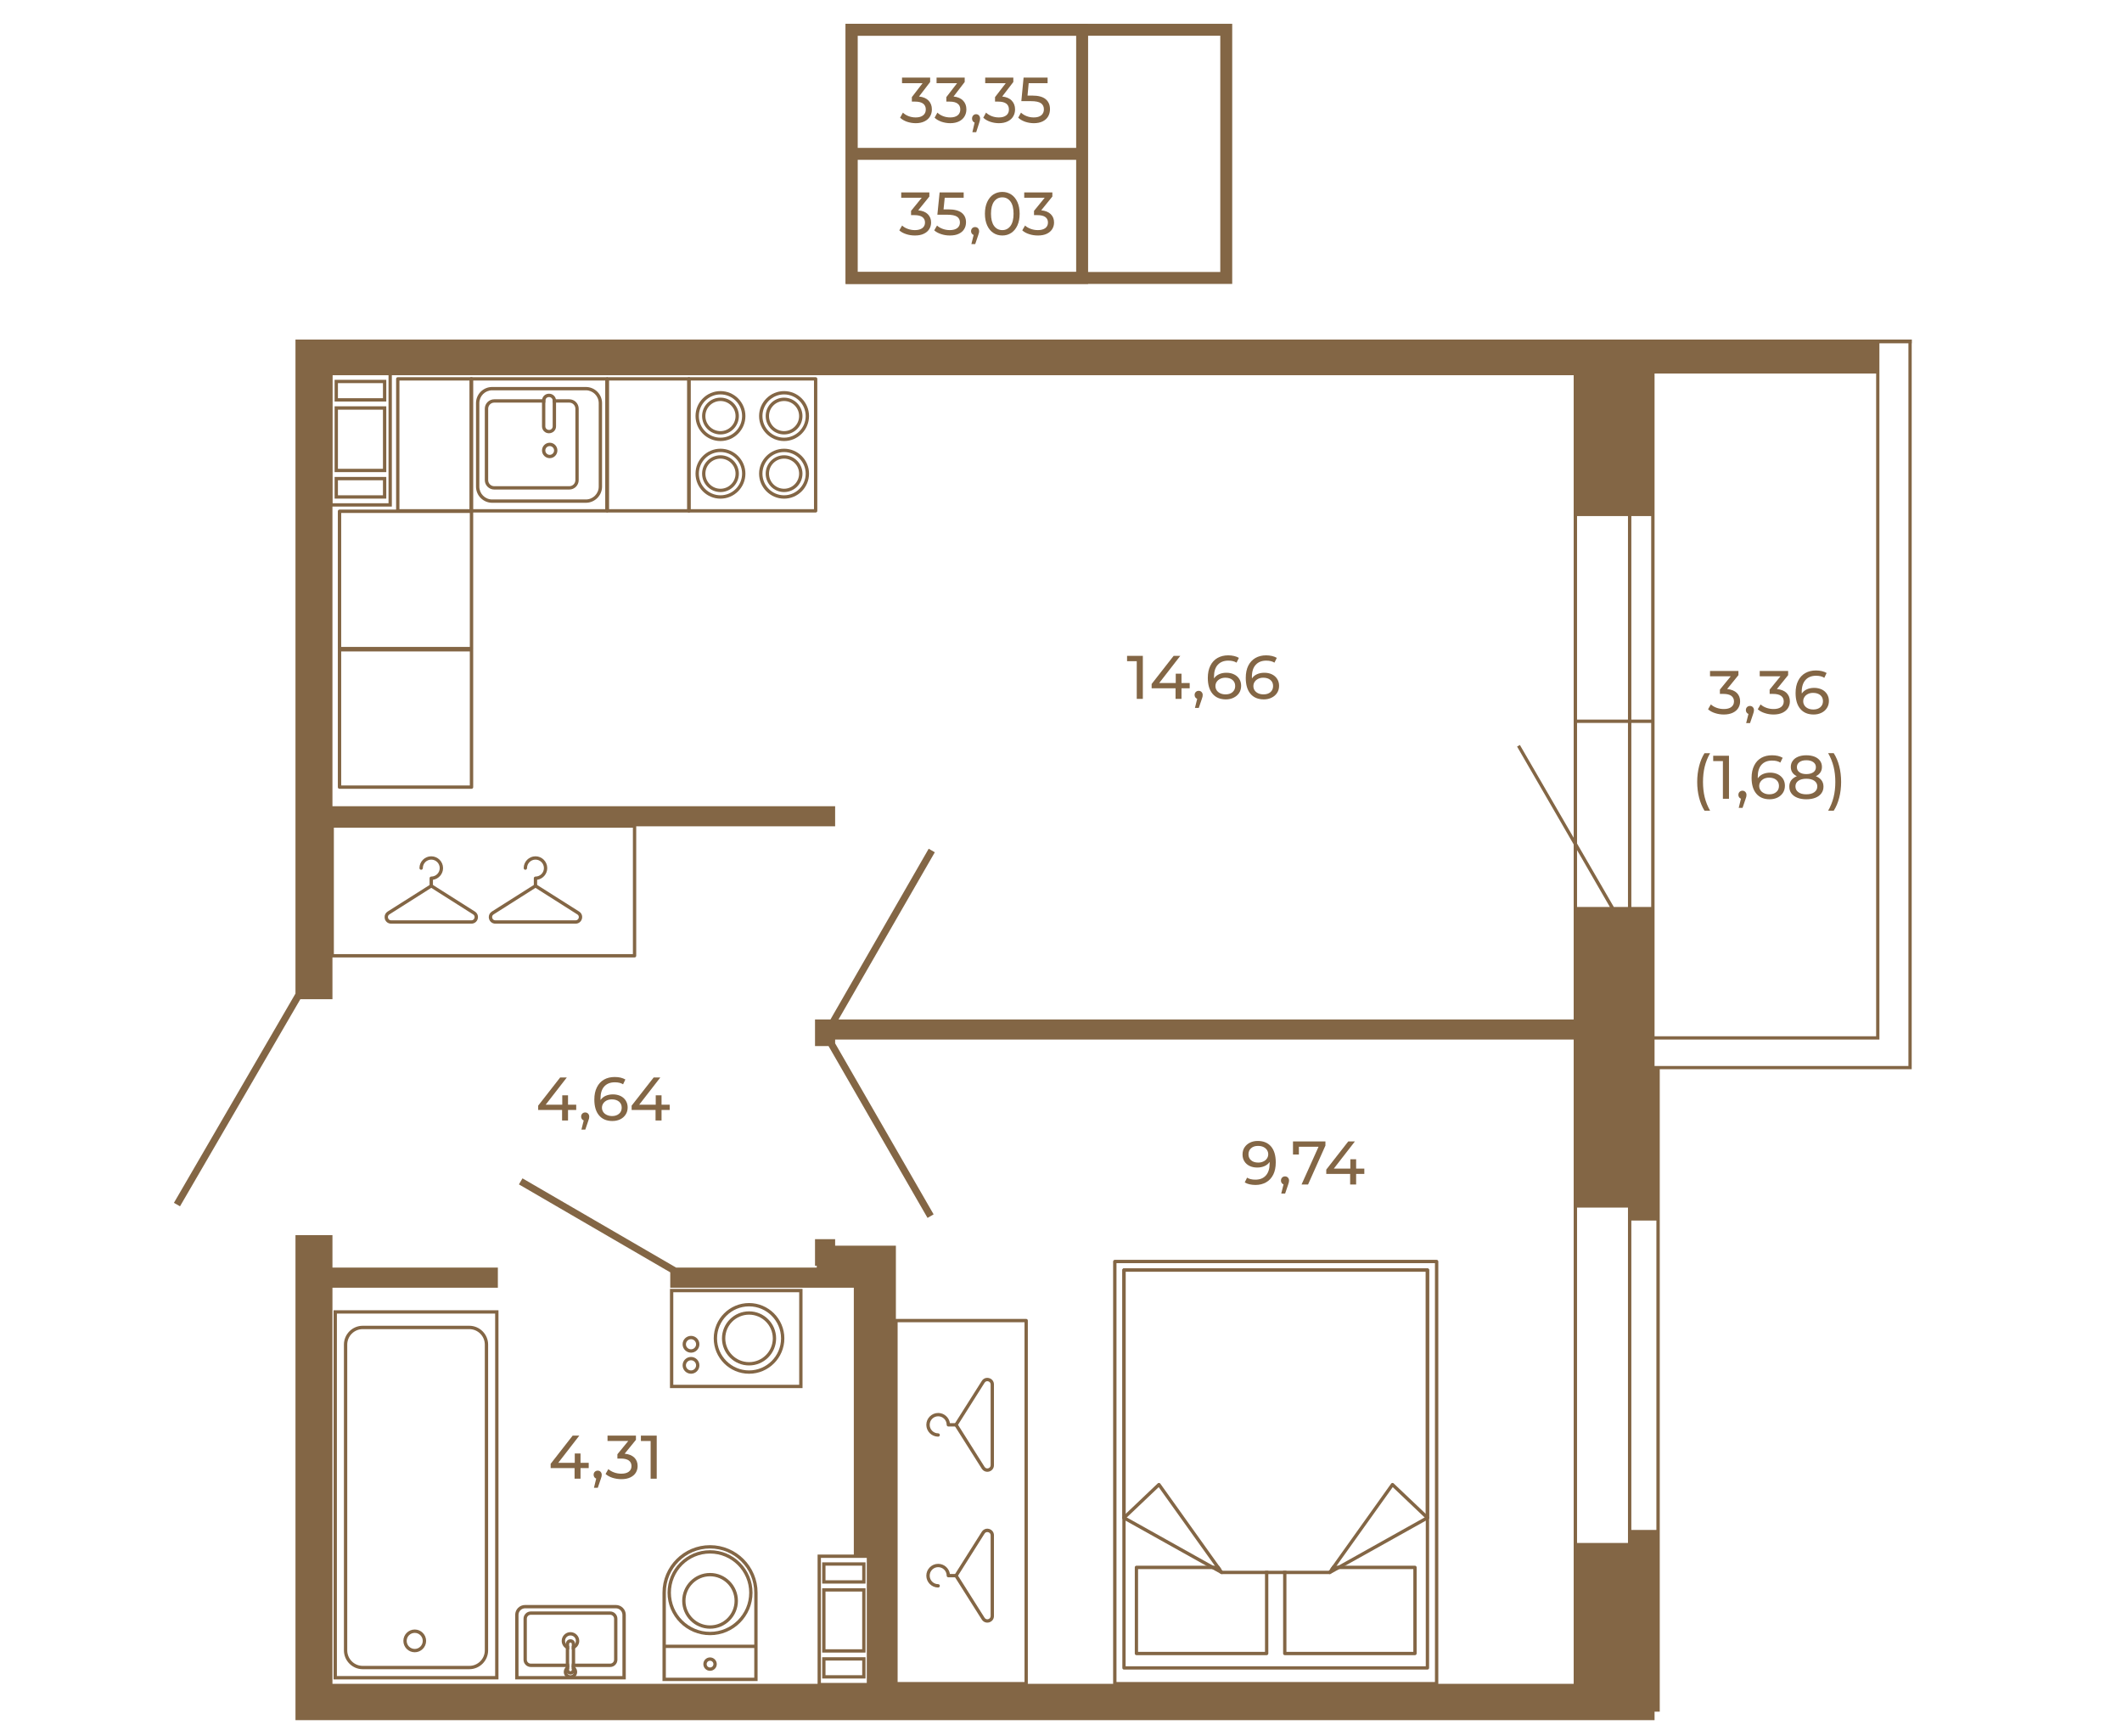 <?xml version="1.0" encoding="UTF-8"?>
<!DOCTYPE svg PUBLIC "-//W3C//DTD SVG 1.1//EN" "http://www.w3.org/Graphics/SVG/1.1/DTD/svg11.dtd">
<!-- Creator: CorelDRAW 2020 (64-Bit) -->
<svg xmlns="http://www.w3.org/2000/svg" xml:space="preserve" width="670px" height="548px" version="1.1" style="shape-rendering:geometricPrecision; text-rendering:geometricPrecision; image-rendering:optimizeQuality; fill-rule:evenodd; clip-rule:evenodd"
viewBox="0 0 453.37 370.48"
 xmlns:xlink="http://www.w3.org/1999/xlink"
 xmlns:xodm="http://www.corel.com/coreldraw/odm/2003">
 <defs>
  <style type="text/css">
   <![CDATA[
    .str0 {stroke:#836645;stroke-width:2.55;stroke-miterlimit:10}
    .fil0 {fill:none}
    .fil1 {fill:none;fill-rule:nonzero}
    .fil2 {fill:#836645;fill-rule:nonzero}
   ]]>
  </style>
 </defs>
 <g id="Слой_x0020_1">
  <rect class="fil0" width="453.37" height="370.48"/>
  <polygon class="fil1 str0" points="181.94,59.21 261.99,59.21 261.99,6.19 181.94,6.19 "/>
  <polygon class="fil1 str0" points="181.94,59.21 231.2,59.21 231.2,6.19 181.94,6.19 "/>
  <line class="fil1 str0" x1="231.2" y1="32.7" x2="181.91" y2= "32.7" />
  <path class="fil2" d="M196.18 44.76c0.9,0.09 1.58,0.36 2.05,0.83 0.46,0.46 0.7,1.05 0.7,1.77 0,0.52 -0.13,0.99 -0.39,1.41 -0.26,0.42 -0.65,0.76 -1.17,1 -0.51,0.25 -1.14,0.37 -1.89,0.37 -0.65,0 -1.27,-0.09 -1.87,-0.29 -0.6,-0.19 -1.09,-0.46 -1.47,-0.81l0.6 -1.03c0.31,0.3 0.71,0.53 1.19,0.71 0.49,0.18 1,0.27 1.55,0.27 0.68,0 1.2,-0.15 1.58,-0.43 0.38,-0.29 0.57,-0.68 0.57,-1.19 0,-0.5 -0.19,-0.89 -0.56,-1.17 -0.38,-0.27 -0.94,-0.41 -1.69,-0.41l-0.73 0 0 -0.91 2.29 -2.81 -4.39 0 0 -1.13 6.01 0 0 0.88 -2.38 2.94z"/>
  <path id="1" class="fil2" d="M202.61 44.56c1.3,0 2.26,0.25 2.87,0.74 0.61,0.49 0.91,1.16 0.91,2.01 0,0.54 -0.12,1.02 -0.38,1.45 -0.26,0.43 -0.64,0.77 -1.16,1.01 -0.51,0.25 -1.15,0.37 -1.9,0.37 -0.64,0 -1.26,-0.09 -1.86,-0.29 -0.6,-0.19 -1.1,-0.46 -1.49,-0.81l0.6 -1.03c0.31,0.3 0.71,0.53 1.2,0.71 0.48,0.18 1,0.27 1.53,0.27 0.69,0 1.22,-0.15 1.6,-0.44 0.37,-0.29 0.56,-0.69 0.56,-1.19 0,-0.55 -0.21,-0.96 -0.62,-1.24 -0.42,-0.28 -1.13,-0.42 -2.13,-0.42l-2.07 0 0.48 -4.76 5.14 0 0 1.13 -4.05 0 -0.25 2.49 1.02 0z"/>
  <path id="2" class="fil2" d="M214.15 50.14c-0.72,0 -1.36,-0.18 -1.92,-0.55 -0.56,-0.37 -1,-0.9 -1.32,-1.6 -0.32,-0.71 -0.48,-1.54 -0.48,-2.5 0,-0.96 0.16,-1.8 0.48,-2.5 0.32,-0.7 0.76,-1.24 1.32,-1.61 0.56,-0.36 1.2,-0.55 1.92,-0.55 0.71,0 1.34,0.19 1.9,0.55 0.56,0.37 1,0.91 1.32,1.61 0.32,0.7 0.48,1.54 0.48,2.5 0,0.96 -0.16,1.79 -0.48,2.5 -0.32,0.7 -0.76,1.23 -1.32,1.6 -0.56,0.37 -1.19,0.55 -1.9,0.55zm0 -1.15c0.72,0 1.31,-0.3 1.75,-0.9 0.43,-0.6 0.65,-1.47 0.65,-2.6 0,-1.14 -0.22,-2.01 -0.65,-2.6 -0.44,-0.6 -1.03,-0.9 -1.75,-0.9 -0.74,0 -1.33,0.3 -1.77,0.9 -0.43,0.59 -0.65,1.46 -0.65,2.6 0,1.13 0.22,2 0.65,2.6 0.44,0.6 1.03,0.9 1.77,0.9z"/>
  <path id="3" class="fil2" d="M222.46 44.76c0.89,0.09 1.57,0.36 2.04,0.83 0.47,0.46 0.7,1.05 0.7,1.77 0,0.52 -0.13,0.99 -0.39,1.41 -0.26,0.42 -0.65,0.76 -1.16,1 -0.52,0.25 -1.15,0.37 -1.89,0.37 -0.65,0 -1.28,-0.09 -1.88,-0.29 -0.6,-0.19 -1.09,-0.46 -1.47,-0.81l0.6 -1.03c0.31,0.3 0.71,0.53 1.2,0.71 0.48,0.18 1,0.27 1.55,0.27 0.67,0 1.2,-0.15 1.58,-0.43 0.37,-0.29 0.56,-0.68 0.56,-1.19 0,-0.5 -0.18,-0.89 -0.56,-1.17 -0.37,-0.27 -0.93,-0.41 -1.69,-0.41l-0.73 0 0 -0.91 2.29 -2.81 -4.38 0 0 -1.13 6.01 0 0 0.88 -2.38 2.94z"/>
  <path id="4" class="fil2" d="M208.34 48.34c0.25,0 0.45,0.08 0.61,0.25 0.16,0.17 0.24,0.38 0.24,0.63 0,0.13 -0.01,0.26 -0.05,0.38 -0.03,0.12 -0.08,0.31 -0.17,0.56l-0.61 1.81 -0.82 0 0.48 -1.94c-0.17,-0.06 -0.3,-0.17 -0.4,-0.31 -0.1,-0.14 -0.15,-0.31 -0.15,-0.5 0,-0.26 0.09,-0.47 0.25,-0.64 0.17,-0.16 0.37,-0.24 0.62,-0.24z"/>
  <path class="fil2" d="M196.35 20.45c0.9,0.09 1.58,0.39 2.05,0.88 0.46,0.49 0.7,1.11 0.7,1.87 0,0.55 -0.13,1.05 -0.39,1.49 -0.26,0.45 -0.65,0.8 -1.17,1.06 -0.51,0.26 -1.14,0.4 -1.89,0.4 -0.65,0 -1.27,-0.11 -1.87,-0.31 -0.6,-0.21 -1.09,-0.5 -1.47,-0.86l0.6 -1.09c0.31,0.31 0.71,0.56 1.19,0.75 0.49,0.19 1,0.28 1.55,0.28 0.68,0 1.2,-0.15 1.58,-0.45 0.38,-0.3 0.57,-0.72 0.57,-1.25 0,-0.54 -0.19,-0.95 -0.56,-1.24 -0.38,-0.29 -0.94,-0.44 -1.69,-0.44l-0.73 0 0 -0.96 2.29 -2.97 -4.39 0 0 -1.2 6.01 0 0 0.94 -2.38 3.1z"/>
  <path id="1" class="fil2" d="M203.73 20.45c0.89,0.09 1.57,0.39 2.04,0.88 0.47,0.49 0.7,1.11 0.7,1.87 0,0.55 -0.13,1.05 -0.39,1.49 -0.26,0.45 -0.65,0.8 -1.16,1.06 -0.52,0.26 -1.15,0.4 -1.89,0.4 -0.65,0 -1.28,-0.11 -1.88,-0.31 -0.6,-0.21 -1.09,-0.5 -1.47,-0.86l0.6 -1.09c0.31,0.31 0.71,0.56 1.2,0.75 0.48,0.19 1,0.28 1.55,0.28 0.67,0 1.2,-0.15 1.58,-0.45 0.37,-0.3 0.56,-0.72 0.56,-1.25 0,-0.54 -0.18,-0.95 -0.56,-1.24 -0.37,-0.29 -0.93,-0.44 -1.69,-0.44l-0.73 0 0 -0.96 2.29 -2.97 -4.38 0 0 -1.2 6.01 0 0 0.94 -2.38 3.1z"/>
  <path id="2" class="fil2" d="M214.12 20.45c0.89,0.09 1.58,0.39 2.04,0.88 0.47,0.49 0.71,1.11 0.71,1.87 0,0.55 -0.13,1.05 -0.39,1.49 -0.26,0.45 -0.65,0.8 -1.17,1.06 -0.51,0.26 -1.15,0.4 -1.89,0.4 -0.65,0 -1.28,-0.11 -1.87,-0.31 -0.6,-0.21 -1.09,-0.5 -1.47,-0.86l0.59 -1.09c0.32,0.31 0.72,0.56 1.2,0.75 0.49,0.19 1,0.28 1.55,0.28 0.68,0 1.2,-0.15 1.58,-0.45 0.38,-0.3 0.56,-0.72 0.56,-1.25 0,-0.54 -0.18,-0.95 -0.55,-1.24 -0.38,-0.29 -0.94,-0.44 -1.7,-0.44l-0.72 0 0 -0.96 2.29 -2.97 -4.39 0 0 -1.2 6.01 0 0 0.94 -2.38 3.1z"/>
  <path id="3" class="fil2" d="M220.55 20.25c1.3,0 2.25,0.26 2.86,0.77 0.62,0.52 0.92,1.23 0.92,2.13 0,0.57 -0.13,1.08 -0.38,1.53 -0.26,0.45 -0.64,0.81 -1.16,1.07 -0.52,0.26 -1.15,0.4 -1.91,0.4 -0.64,0 -1.26,-0.11 -1.86,-0.31 -0.59,-0.21 -1.09,-0.5 -1.48,-0.86l0.6 -1.09c0.31,0.31 0.71,0.56 1.2,0.75 0.48,0.19 0.99,0.28 1.53,0.28 0.69,0 1.22,-0.15 1.6,-0.46 0.37,-0.31 0.56,-0.73 0.56,-1.26 0,-0.58 -0.21,-1.01 -0.62,-1.31 -0.42,-0.3 -1.13,-0.45 -2.14,-0.45l-2.06 0 0.48 -5.03 5.13 0 0 1.2 -4.04 0 -0.25 2.64 1.02 0z"/>
  <path id="4" class="fil2" d="M208.55 24.23c0.25,0 0.45,0.09 0.61,0.27 0.16,0.18 0.24,0.4 0.24,0.67 0,0.14 -0.02,0.27 -0.05,0.4 -0.03,0.13 -0.08,0.32 -0.17,0.59l-0.61 1.91 -0.82 0 0.48 -2.05c-0.17,-0.06 -0.3,-0.17 -0.4,-0.32 -0.1,-0.15 -0.15,-0.33 -0.15,-0.53 0,-0.28 0.09,-0.5 0.25,-0.68 0.16,-0.17 0.37,-0.26 0.62,-0.26z"/>
  <g id="_2062485739312">
   <g>
    <path class="fil2" d="M407.74 72.37l0.7 0 0 155.88 -53.83 0 0 137.24 -1.11 0 0 1.81 -290.37 0 0 -103.61 7.9 0 0 6.93 35.34 0 0 4.31 -35.34 0 0 84.61 114.82 0 0 -27.26 -3.43 0 0 -57.35 -39.22 0 0 -3.29 -32.33 -18.79 0.76 -1.29 32.82 19.06 30.05 0 0 -0.39 -0.37 0 0 -5.68 4.3 0 0 1.39 12.98 0 0 93.6 144.81 0 0 -137.63 -157.79 0 0 0.81 21.04 36.53 -1.3 0.76 -21.15 -36.71 -2.89 0 0 -5.68 3.33 0 -0.02 -0.02 20.98 -36.46 1.3 0.77 -20.57 35.71 157.07 0 0 -37.4 -12.09 -20.9 0.6 -0.34 11.49 19.82 0 -98.81 -265.19 0 0 92.07 107.4 0 0 4.29 -107.4 0 0 36.94 -6.86 0 -25.71 44.24 -1.3 -0.74 25.97 -44.7 0 -139.72 338.41 0 0 149.54 -48.04 0 0 5.65 54.24 0 0 -155.19zm-53.85 254.3l0 0 0 -66.1 -5.35 0 0 66.1 5.35 0zm-16.95 -68.86l0 0 0 71.64 10.88 0 0 -71.64 -10.88 0zm0 -64.23l0 0 7.01 0 -7.01 -12.14 0 12.14zm0 -39.31l0 0 0 25.76 7.85 13.55 3.03 0 0 -39.31 -10.88 0zm11.6 0l0 0 0 39.31 4.24 0 0 -39.31 -4.24 0zm-11.6 -44.19l0 0 0 43.48 10.88 0 0 -43.48 -10.88 0zm11.6 0l0 0 0 43.48 4.24 0 0 -43.48 -4.24 0zm52.3 111.13l0 0 0 -141.59 -47.34 0 0 141.59 47.34 0z"/>
   </g>
  </g>
  <g id="_2062485742576">
   <g>
    <g>
     <g>
      <g>
       <g>
        <g>
         <path class="fil2" d="M86.18 350.37c0,1.34 1.09,2.43 2.43,2.43 1.34,0 2.43,-1.09 2.43,-2.43 0,-1.34 -1.09,-2.43 -2.43,-2.43 -1.34,0 -2.43,1.09 -2.43,2.43zm4.14 0l0 0c0,0.95 -0.77,1.72 -1.71,1.72 -0.95,0 -1.72,-0.77 -1.72,-1.72 0,-0.94 0.77,-1.71 1.72,-1.71 0.94,0 1.71,0.77 1.71,1.71z"/>
        </g>
       </g>
      </g>
     </g>
    </g>
   </g>
   <g>
    <g>
     <g>
      <g>
       <g>
        <g>
         <path class="fil2" d="M73.48 287.08l0 65.31c0,2.22 1.8,4.03 4.02,4.03l22.76 0c2.22,0 4.03,-1.81 4.03,-4.03l0 -65.31c0,-2.22 -1.81,-4.03 -4.03,-4.03l-22.76 0c-2.22,0 -4.02,1.81 -4.02,4.03zm30.1 65.31l0 0c0,1.83 -1.49,3.32 -3.32,3.32l-22.76 0c-1.82,0 -3.31,-1.49 -3.31,-3.32l0 -65.31c0,-1.83 1.49,-3.31 3.31,-3.31l22.76 0c1.83,0 3.32,1.48 3.32,3.31l0 65.31z"/>
        </g>
       </g>
      </g>
     </g>
    </g>
   </g>
   <g>
    <g>
     <g>
      <g>
       <g>
        <g>
         <path class="fil2" d="M71.27 279.74l0 78.86 35.23 0 0 -78.86 -35.23 0zm0.71 78.14l0 0 0 -77.43 33.81 0 0 77.43 -33.81 0z"/>
        </g>
       </g>
      </g>
     </g>
    </g>
   </g>
  </g>
  <g id="_2062485745024">
   <g>
    <g>
     <g>
      <g>
       <g>
        <g>
         <path class="fil2" d="M141.54 340.07l0 18.88 20.32 0 0 -18.88c0,-5.6 -4.56,-10.15 -10.16,-10.15 -5.6,0 -10.16,4.55 -10.16,10.15zm0.72 18.17l0 0 0 -18.17c0,-5.2 4.23,-9.44 9.44,-9.44 5.21,0 9.45,4.24 9.45,9.44l0 18.17 -18.89 0z"/>
        </g>
       </g>
      </g>
     </g>
    </g>
   </g>
   <g>
    <g>
     <g>
      <g>
       <g>
        <g>
         <path class="fil2" d="M150.27 355.33c0,0.79 0.64,1.43 1.43,1.43 0.79,0 1.44,-0.64 1.44,-1.43 0,-0.79 -0.65,-1.43 -1.44,-1.43 -0.79,0 -1.43,0.64 -1.43,1.43zm2.15 0l0 0c0,0.4 -0.32,0.72 -0.72,0.72 -0.4,0 -0.72,-0.32 -0.72,-0.72 0,-0.4 0.32,-0.72 0.72,-0.72 0.4,0 0.72,0.32 0.72,0.72z"/>
        </g>
       </g>
      </g>
     </g>
    </g>
   </g>
   <g>
    <g>
     <g>
      <g>
       <g>
        <g>
         <polygon class="fil2" points="141.9,351.18 141.9,351.89 161.5,351.89 161.5,351.18 "/>
        </g>
       </g>
      </g>
     </g>
    </g>
   </g>
   <g>
    <g>
     <g>
      <g>
       <g>
        <g>
         <path class="fil2" d="M142.62 340.07c0,5.01 4.08,9.08 9.08,9.08 5.01,0 9.08,-4.07 9.08,-9.08 0,-5 -4.07,-9.07 -9.08,-9.07 -5,0 -9.08,4.07 -9.08,9.07zm17.45 0l0 0c0,4.62 -3.76,8.37 -8.37,8.37 -4.61,0 -8.36,-3.75 -8.36,-8.37 0,-4.61 3.75,-8.36 8.36,-8.36 4.61,0 8.37,3.75 8.37,8.36z"/>
        </g>
       </g>
      </g>
     </g>
    </g>
   </g>
   <g>
    <g>
     <g>
      <g>
       <g>
        <g>
         <path class="fil2" d="M145.75 341.81c0,3.29 2.67,5.96 5.95,5.96 3.28,0 5.96,-2.67 5.96,-5.96 0,-3.28 -2.68,-5.95 -5.96,-5.95 -3.28,0 -5.95,2.67 -5.95,5.95zm11.19 0l0 0c0,2.89 -2.35,5.25 -5.24,5.25 -2.89,0 -5.24,-2.36 -5.24,-5.25 0,-2.88 2.35,-5.24 5.24,-5.24 2.89,0 5.24,2.36 5.24,5.24z"/>
        </g>
       </g>
      </g>
     </g>
    </g>
   </g>
  </g>
  <g id="_2062485705184">
   <g>
    <g>
     <g>
      <g>
       <g>
        <g>
         <path class="fil2" d="M133.7 344.81l0 13.79 -23.63 0 0 -13.79c0,-1.17 0.95,-2.11 2.11,-2.11l19.41 0c1.16,0 2.11,0.94 2.11,2.11zm-21.52 -1.4l0 0c-0.77,0 -1.4,0.63 -1.4,1.4l0 13.07 22.2 0 0 -13.07c0,-0.77 -0.63,-1.4 -1.39,-1.4l-19.41 0z"/>
        </g>
       </g>
      </g>
     </g>
    </g>
   </g>
   <g>
    <g>
     <g>
      <g>
       <g>
        <g>
         <path class="fil2" d="M131.91 345.64l0 8.75c0,0.86 -0.69,1.56 -1.56,1.56l-8.19 0 0 -0.72 8.19 0c0.47,0 0.85,-0.37 0.85,-0.84l0 -8.75c0,-0.47 -0.38,-0.85 -0.85,-0.85l-16.94 0c-0.47,0 -0.85,0.38 -0.85,0.85l0 8.75c0,0.47 0.38,0.84 0.85,0.84l8.19 0 0 0.72 -8.19 0c-0.86,0 -1.56,-0.7 -1.56,-1.56l0 -8.75c0,-0.86 0.7,-1.56 1.56,-1.56l16.94 0c0.87,0 1.56,0.7 1.56,1.56z"/>
        </g>
       </g>
      </g>
     </g>
    </g>
   </g>
   <g>
    <g>
     <g>
      <g>
       <g>
        <g>
         <path class="fil2" d="M123.76 350.37c0,0.67 -0.36,1.25 -0.88,1.59 -0.21,0.13 -0.45,0.23 -0.72,0.26l0 -0.72c0.31,-0.08 0.56,-0.27 0.71,-0.53 0.11,-0.17 0.17,-0.38 0.17,-0.6 0,-0.64 -0.52,-1.16 -1.16,-1.16 -0.64,0 -1.16,0.52 -1.16,1.16 0,0.22 0.06,0.43 0.17,0.6 0.15,0.26 0.4,0.45 0.71,0.53l0 0.72c-0.26,-0.03 -0.51,-0.13 -0.72,-0.26 -0.52,-0.34 -0.87,-0.92 -0.87,-1.59 0,-1.03 0.84,-1.87 1.87,-1.87 1.03,0 1.88,0.84 1.88,1.87z"/>
        </g>
       </g>
      </g>
     </g>
    </g>
   </g>
   <g>
    <g>
     <g>
      <g>
       <g>
        <g>
         <path class="fil2" d="M121.6 356.34c-0.26,0.11 -0.44,0.37 -0.44,0.66 0,0.12 0.03,0.24 0.09,0.33 0.11,0.24 0.35,0.39 0.63,0.39 0.28,0 0.52,-0.15 0.64,-0.39 0.05,-0.09 0.08,-0.21 0.08,-0.33 0,-0.29 -0.17,-0.55 -0.44,-0.66l0 -0.74c0.27,0.04 0.5,0.17 0.69,0.35 0.01,0 0.02,0.02 0.03,0.02 0.26,0.26 0.43,0.63 0.43,1.03 0,0.33 -0.11,0.64 -0.3,0.88 -0.26,0.34 -0.67,0.56 -1.13,0.56 -0.46,0 -0.87,-0.22 -1.13,-0.56 -0.19,-0.24 -0.3,-0.55 -0.3,-0.88 0,-0.4 0.17,-0.77 0.43,-1.03 0.01,0 0.02,-0.02 0.03,-0.02 0.19,-0.18 0.43,-0.31 0.69,-0.35l0 0.74z"/>
        </g>
       </g>
      </g>
     </g>
    </g>
   </g>
   <g>
    <g>
     <g>
      <g>
       <g>
        <g>
         <path class="fil2" d="M122.87 350.97c0.01,0.01 0.01,0.03 0.01,0.04l0 5.56c0,0.31 -0.14,0.59 -0.36,0.76 -0.17,0.15 -0.4,0.24 -0.64,0.24 -0.24,0 -0.46,-0.09 -0.63,-0.24 -0.23,-0.17 -0.37,-0.45 -0.37,-0.76l0 -5.56c0,-0.01 0,-0.03 0.01,-0.04 0.02,-0.53 0.45,-0.95 0.99,-0.95 0.54,0 0.97,0.42 0.99,0.95zm-1.27 0.04l0 0 0 5.56c0,0.16 0.12,0.28 0.28,0.28 0.16,0 0.28,-0.12 0.28,-0.28l0 -5.56c0,-0.15 -0.12,-0.28 -0.28,-0.28 -0.16,0 -0.28,0.13 -0.28,0.28z"/>
        </g>
       </g>
      </g>
     </g>
    </g>
   </g>
  </g>
  <g id="_2062485717712">
   <g>
    <g>
     <g>
      <g>
       <g>
        <g>
         <path class="fil2" d="M143.14 275.17l0 21.2 28.32 0 0 -21.2 -28.32 0zm0.71 20.49l0 0 0 -19.77 26.9 0 0 19.77 -26.9 0z"/>
        </g>
       </g>
      </g>
     </g>
    </g>
   </g>
   <g>
    <g>
     <g>
      <g>
       <g>
        <g>
         <g>
          <path class="fil2" d="M154.25 285.75c0,3.19 2.6,5.78 5.79,5.78 3.19,0 5.78,-2.59 5.78,-5.78 0,-3.19 -2.59,-5.78 -5.78,-5.78 -3.19,0 -5.79,2.59 -5.79,5.78zm10.86 0l0 0c0,2.8 -2.28,5.07 -5.07,5.07 -2.8,0 -5.08,-2.27 -5.08,-5.07 0,-2.8 2.28,-5.07 5.08,-5.07 2.79,0 5.07,2.27 5.07,5.07z"/>
         </g>
        </g>
       </g>
      </g>
     </g>
    </g>
    <g>
     <g>
      <g>
       <g>
        <g>
         <g>
          <path class="fil2" d="M152.49 285.75c0,4.16 3.38,7.55 7.55,7.55 4.16,0 7.54,-3.39 7.54,-7.55 0,-4.16 -3.38,-7.55 -7.54,-7.55 -4.17,0 -7.55,3.39 -7.55,7.55zm14.38 0l0 0c0,3.77 -3.07,6.84 -6.83,6.84 -3.77,0 -6.84,-3.07 -6.84,-6.84 0,-3.77 3.07,-6.84 6.84,-6.84 3.76,0 6.83,3.07 6.83,6.84z"/>
         </g>
        </g>
       </g>
      </g>
     </g>
    </g>
   </g>
   <g>
    <g>
     <g>
      <g>
       <g>
        <g>
         <g>
          <path class="fil2" d="M145.84 291.5c0,0.99 0.81,1.8 1.8,1.8 0.99,0 1.79,-0.81 1.79,-1.8 0,-0.99 -0.8,-1.79 -1.79,-1.79 -0.99,0 -1.8,0.8 -1.8,1.79zm2.88 0l0 0c0,0.6 -0.49,1.09 -1.08,1.09 -0.6,0 -1.09,-0.49 -1.09,-1.09 0,-0.59 0.49,-1.08 1.09,-1.08 0.59,0 1.08,0.49 1.08,1.08z"/>
         </g>
        </g>
       </g>
      </g>
     </g>
    </g>
    <g>
     <g>
      <g>
       <g>
        <g>
         <g>
          <path class="fil2" d="M145.84 287c0,0.99 0.81,1.8 1.8,1.8 0.99,0 1.79,-0.81 1.79,-1.8 0,-0.99 -0.8,-1.79 -1.79,-1.79 -0.99,0 -1.8,0.8 -1.8,1.79zm2.88 0l0 0c0,0.6 -0.49,1.08 -1.08,1.08 -0.6,0 -1.09,-0.48 -1.09,-1.08 0,-0.59 0.49,-1.08 1.09,-1.08 0.59,0 1.08,0.49 1.08,1.08z"/>
         </g>
        </g>
       </g>
      </g>
     </g>
    </g>
   </g>
  </g>
  <g id="_2062022918112">
   <g>
    <g>
     <g>
      <g>
       <g>
        <path class="fil2" d="M84.63 80.77l0 28.2c0,0.2 0.16,0.35 0.35,0.35l15.76 0c0.2,0 0.36,-0.15 0.36,-0.35l0 -28.2c0,-0.2 -0.16,-0.36 -0.36,-0.36l-15.76 0c-0.19,0 -0.35,0.16 -0.35,0.36zm0.71 27.84l0 0 0 -27.48 15.04 0 0 27.48 -15.04 0z"/>
       </g>
      </g>
     </g>
    </g>
   </g>
  </g>
  <g id="_2062015211952">
   <g>
    <g>
     <g>
      <g>
       <g>
        <g>
         <path class="fil2" d="M146.83 80.77l0 28.2c0,0.2 0.16,0.35 0.35,0.35l27.08 0c0.2,0 0.36,-0.15 0.36,-0.35l0 -28.2c0,-0.2 -0.16,-0.36 -0.36,-0.36l-27.08 0c-0.19,0 -0.35,0.16 -0.35,0.36zm0.71 27.84l0 0 0 -27.48 26.37 0 0 27.48 -26.37 0z"/>
        </g>
       </g>
      </g>
     </g>
    </g>
   </g>
   <g>
    <g>
     <g>
      <g>
       <g>
        <g>
         <g>
          <g>
           <path class="fil2" d="M150 88.71c0,2.17 1.76,3.93 3.93,3.93 2.17,0 3.93,-1.76 3.93,-3.93 0,-2.16 -1.76,-3.93 -3.93,-3.93 -2.17,0 -3.93,1.77 -3.93,3.93zm7.15 0l0 0c0,1.78 -1.45,3.22 -3.22,3.22 -1.78,0 -3.22,-1.44 -3.22,-3.22 0,-1.77 1.44,-3.21 3.22,-3.21 1.77,0 3.22,1.44 3.22,3.21z"/>
          </g>
         </g>
        </g>
       </g>
      </g>
     </g>
     <g>
      <g>
       <g>
        <g>
         <g>
          <g>
           <path class="fil2" d="M148.6 88.71c0,2.94 2.39,5.34 5.33,5.34 2.94,0 5.33,-2.4 5.33,-5.34 0,-2.94 -2.39,-5.33 -5.33,-5.33 -2.94,0 -5.33,2.39 -5.33,5.33zm9.95 0l0 0c0,2.55 -2.07,4.62 -4.62,4.62 -2.55,0 -4.62,-2.07 -4.62,-4.62 0,-2.54 2.07,-4.62 4.62,-4.62 2.55,0 4.62,2.08 4.62,4.62z"/>
          </g>
         </g>
        </g>
       </g>
      </g>
     </g>
    </g>
    <g>
     <g>
      <g>
       <g>
        <g>
         <g>
          <g>
           <path class="fil2" d="M150 101.02c0,2.17 1.76,3.93 3.93,3.93 2.17,0 3.93,-1.76 3.93,-3.93 0,-2.16 -1.76,-3.93 -3.93,-3.93 -2.17,0 -3.93,1.77 -3.93,3.93zm7.15 0l0 0c0,1.78 -1.45,3.22 -3.22,3.22 -1.78,0 -3.22,-1.44 -3.22,-3.22 0,-1.77 1.44,-3.21 3.22,-3.21 1.77,0 3.22,1.44 3.22,3.21z"/>
          </g>
         </g>
        </g>
       </g>
      </g>
     </g>
     <g>
      <g>
       <g>
        <g>
         <g>
          <g>
           <path class="fil2" d="M148.6 101.02c0,2.94 2.39,5.34 5.33,5.34 2.94,0 5.33,-2.4 5.33,-5.34 0,-2.94 -2.39,-5.33 -5.33,-5.33 -2.94,0 -5.33,2.39 -5.33,5.33zm9.95 0l0 0c0,2.55 -2.07,4.62 -4.62,4.62 -2.55,0 -4.62,-2.07 -4.62,-4.62 0,-2.54 2.07,-4.62 4.62,-4.62 2.55,0 4.62,2.08 4.62,4.62z"/>
          </g>
         </g>
        </g>
       </g>
      </g>
     </g>
    </g>
    <g>
     <g>
      <g>
       <g>
        <g>
         <g>
          <g>
           <path class="fil2" d="M163.59 88.71c0,2.17 1.76,3.93 3.93,3.93 2.16,0 3.93,-1.76 3.93,-3.93 0,-2.16 -1.77,-3.93 -3.93,-3.93 -2.17,0 -3.93,1.77 -3.93,3.93zm7.14 0l0 0c0,1.78 -1.44,3.22 -3.21,3.22 -1.78,0 -3.22,-1.44 -3.22,-3.22 0,-1.77 1.44,-3.21 3.22,-3.21 1.77,0 3.21,1.44 3.21,3.21z"/>
          </g>
         </g>
        </g>
       </g>
      </g>
     </g>
     <g>
      <g>
       <g>
        <g>
         <g>
          <g>
           <path class="fil2" d="M162.18 88.71c0,2.94 2.4,5.34 5.34,5.34 2.94,0 5.33,-2.4 5.33,-5.34 0,-2.94 -2.39,-5.33 -5.33,-5.33 -2.94,0 -5.34,2.39 -5.34,5.33zm9.96 0l0 0c0,2.55 -2.08,4.62 -4.62,4.62 -2.55,0 -4.62,-2.07 -4.62,-4.62 0,-2.54 2.07,-4.62 4.62,-4.62 2.54,0 4.62,2.08 4.62,4.62z"/>
          </g>
         </g>
        </g>
       </g>
      </g>
     </g>
    </g>
    <g>
     <g>
      <g>
       <g>
        <g>
         <g>
          <g>
           <path class="fil2" d="M163.59 101.02c0,2.17 1.76,3.93 3.93,3.93 2.16,0 3.93,-1.76 3.93,-3.93 0,-2.16 -1.77,-3.93 -3.93,-3.93 -2.17,0 -3.93,1.77 -3.93,3.93zm7.14 0l0 0c0,1.78 -1.44,3.22 -3.21,3.22 -1.78,0 -3.22,-1.44 -3.22,-3.22 0,-1.77 1.44,-3.21 3.22,-3.21 1.77,0 3.21,1.44 3.21,3.21z"/>
          </g>
         </g>
        </g>
       </g>
      </g>
     </g>
     <g>
      <g>
       <g>
        <g>
         <g>
          <g>
           <path class="fil2" d="M162.18 101.02c0,2.94 2.4,5.34 5.34,5.34 2.94,0 5.33,-2.4 5.33,-5.34 0,-2.94 -2.39,-5.33 -5.33,-5.33 -2.94,0 -5.34,2.39 -5.34,5.33zm9.96 0l0 0c0,2.55 -2.08,4.62 -4.62,4.62 -2.55,0 -4.62,-2.07 -4.62,-4.62 0,-2.54 2.07,-4.62 4.62,-4.62 2.54,0 4.62,2.08 4.62,4.62z"/>
          </g>
         </g>
        </g>
       </g>
      </g>
     </g>
    </g>
   </g>
  </g>
  <g id="_2062124760912">
   <g>
    <g>
     <g>
      <g>
       <g>
        <path class="fil2" d="M129.42 80.77l0 28.2c0,0.2 0.16,0.35 0.36,0.35l17.41 0c0.2,0 0.36,-0.15 0.36,-0.35l0 -28.2c0,-0.2 -0.16,-0.36 -0.36,-0.36l-17.41 0c-0.2,0 -0.36,0.16 -0.36,0.36zm0.71 27.84l0 0 0 -27.48 16.71 0 0 27.48 -16.71 0z"/>
       </g>
      </g>
     </g>
    </g>
   </g>
  </g>
  <g id="_2062124791488">
   <g>
    <g>
     <g>
      <g>
       <g>
        <path class="fil2" d="M72.18 109.05l0 29.34c0,0.2 0.16,0.36 0.36,0.36l28.2 0c0.2,0 0.36,-0.16 0.36,-0.36l0 -29.34c0,-0.2 -0.16,-0.36 -0.36,-0.36l-28.2 0c-0.2,0 -0.36,0.16 -0.36,0.36zm0.72 28.98l0 0 0 -28.62 27.48 0 0 28.62 -27.48 0z"/>
       </g>
      </g>
     </g>
    </g>
   </g>
  </g>
  <g id="_2062624967136">
   <g>
    <g>
     <g>
      <g>
       <g>
        <path class="fil2" d="M72.18 138.65l0 29.34c0,0.2 0.16,0.35 0.36,0.35l28.2 0c0.2,0 0.36,-0.15 0.36,-0.35l0 -29.34c0,-0.2 -0.16,-0.36 -0.36,-0.36l-28.2 0c-0.2,0 -0.36,0.16 -0.36,0.36zm0.72 28.98l0 0 0 -28.63 27.48 0 0 28.63 -27.48 0z"/>
       </g>
      </g>
     </g>
    </g>
   </g>
  </g>
  <g id="_2062019222736">
   <g>
    <g>
     <g>
      <g>
       <g>
        <g>
         <path class="fil2" d="M130.01 80.77l0 28.2c0,0.2 -0.15,0.35 -0.35,0.35l-29 0c-0.19,0 -0.35,-0.15 -0.35,-0.35l0 -28.2c0,-0.2 0.16,-0.36 0.35,-0.36l29 0c0.2,0 0.35,0.16 0.35,0.36zm-28.99 0.35l0 0 0 27.49 28.29 0 0 -27.49 -28.29 0z"/>
        </g>
       </g>
      </g>
     </g>
    </g>
   </g>
   <g>
    <g>
     <g>
      <g>
       <g>
        <g>
         <path class="fil2" d="M128.63 85.95l0 17.84c0,1.9 -1.56,3.45 -3.46,3.45l-20.02 0c-1.9,0 -3.45,-1.55 -3.45,-3.45l0 -17.84c0,-1.91 1.55,-3.45 3.45,-3.45l20.02 0c1.9,0 3.46,1.54 3.46,3.45zm-23.48 -2.74l0 0c-1.51,0 -2.74,1.23 -2.74,2.74l0 17.84c0,1.51 1.23,2.74 2.74,2.74l20.02 0c1.51,0 2.75,-1.23 2.75,-2.74l0 -17.84c0,-1.51 -1.24,-2.74 -2.75,-2.74l-20.02 0z"/>
        </g>
       </g>
      </g>
     </g>
    </g>
   </g>
   <g>
    <g>
     <g>
      <g>
       <g>
        <g>
         <path class="fil2" d="M123.64 87.14l0 15.26c0,1.11 -0.9,2.01 -2.01,2.01l-16.03 0c-1.11,0 -2.02,-0.9 -2.02,-2.01l0 -15.26c0,-1.11 0.91,-2.01 2.02,-2.01l10.97 0c-0.04,0.09 -0.06,0.18 -0.06,0.28l0 0.43 -10.91 0c-0.72,0 -1.3,0.59 -1.3,1.3l0 15.26c0,0.72 0.58,1.3 1.3,1.3l16.03 0c0.72,0 1.3,-0.58 1.3,-1.3l0 -15.26c0,-0.71 -0.58,-1.3 -1.3,-1.3l-3.55 0 0 -0.43c0,-0.1 -0.01,-0.19 -0.05,-0.28l3.6 0c1.11,0 2.01,0.9 2.01,2.01z"/>
        </g>
       </g>
      </g>
     </g>
    </g>
   </g>
   <g>
    <g>
     <g>
      <g>
       <g>
        <g>
         <path class="fil2" d="M119.09 96.06c0,0.91 -0.73,1.65 -1.64,1.65 -0.91,0 -1.65,-0.74 -1.65,-1.65 0,-0.91 0.74,-1.65 1.65,-1.65 0.91,0 1.64,0.74 1.64,1.65zm-2.58 0l0 0c0,0.51 0.42,0.94 0.94,0.94 0.51,0 0.93,-0.43 0.93,-0.94 0,-0.51 -0.42,-0.93 -0.93,-0.93 -0.52,0 -0.94,0.42 -0.94,0.93z"/>
        </g>
       </g>
      </g>
     </g>
    </g>
   </g>
   <g>
    <g>
     <g>
      <g>
       <g>
        <g>
         <path class="fil2" d="M118.77 85.13c0.02,0.09 0.03,0.18 0.03,0.28l0 5.51c0,0.82 -0.67,1.47 -1.53,1.47 -0.81,0 -1.47,-0.65 -1.47,-1.47l0 -5.51c0,-0.1 0.01,-0.19 0.03,-0.28 0.13,-0.68 0.73,-1.19 1.44,-1.19l0.05 0c0.72,0 1.31,0.51 1.45,1.19zm-1.5 -0.48l0 0c-0.31,0 -0.59,0.2 -0.7,0.48 -0.04,0.09 -0.06,0.18 -0.06,0.28l0 5.51c0,0.42 0.35,0.76 0.81,0.76 0.42,0 0.76,-0.34 0.76,-0.76l0 -5.51c0,-0.1 -0.01,-0.19 -0.05,-0.28 -0.12,-0.28 -0.39,-0.48 -0.71,-0.48l-0.05 0z"/>
        </g>
       </g>
      </g>
     </g>
    </g>
   </g>
  </g>
  <g id="_2063176710080">
   <g>
    <g>
     <g>
      <g>
       <g>
        <g>
         <path class="fil2" d="M70.3 79.27l0 28.78 13.42 0 0 -28.78 -13.42 0zm0.72 28.07l0 0 0 -27.35 11.99 0 0 27.35 -11.99 0z"/>
        </g>
       </g>
      </g>
     </g>
    </g>
   </g>
   <g>
    <g>
     <g>
      <g>
       <g>
        <g>
         <path class="fil2" d="M71.49 101.72l0 4.63 11.04 0 0 -4.63 -11.04 0zm0.71 3.92l0 0 0 -3.21 9.62 0 0 3.21 -9.62 0z"/>
        </g>
       </g>
      </g>
     </g>
    </g>
   </g>
   <g>
    <g>
     <g>
      <g>
       <g>
        <g>
         <path class="fil2" d="M71.49 80.97l0 4.64 11.04 0 0 -4.64 -11.04 0zm0.71 3.93l0 0 0 -3.22 9.62 0 0 3.22 -9.62 0z"/>
        </g>
       </g>
      </g>
     </g>
    </g>
   </g>
   <g>
    <g>
     <g>
      <g>
       <g>
        <g>
         <path class="fil2" d="M71.49 86.63l0 14.06 11.04 0 0 -14.06 -11.04 0zm0.71 13.35l0 0 0 -12.63 9.62 0 0 12.63 -9.62 0z"/>
        </g>
       </g>
      </g>
     </g>
    </g>
   </g>
  </g>
  <g id="_2062010896256">
   <g>
    <g>
     <g>
      <g>
       <g>
        <path class="fil2" d="M174.68 331.93l0 28.14 11.22 0 0 -28.14 -11.22 0zm0.71 27.42l0 0 0 -26.71 9.8 0 0 26.71 -9.8 0z"/>
       </g>
      </g>
     </g>
    </g>
   </g>
  </g>
  <g id="_2062010895344">
   <g>
    <g>
     <g>
      <g>
       <g>
        <path class="fil2" d="M175.66 333.59l0 4.54 9.26 0 0 -4.54 -9.26 0zm0.71 3.83l0 0 0 -3.12 7.84 0 0 3.12 -7.84 0z"/>
       </g>
      </g>
     </g>
    </g>
   </g>
  </g>
  <g id="_2062010896160">
   <g>
    <g>
     <g>
      <g>
       <g>
        <path class="fil2" d="M175.66 353.86l0 4.55 9.26 0 0 -4.55 -9.26 0zm0.71 3.84l0 0 0 -3.13 7.84 0 0 3.13 -7.84 0z"/>
       </g>
      </g>
     </g>
    </g>
   </g>
  </g>
  <g id="_2062010828432">
   <g>
    <g>
     <g>
      <g>
       <g>
        <path class="fil2" d="M175.66 339.12l0 13.75 9.26 0 0 -13.75 -9.26 0zm0.71 13.04l0 0 0 -12.33 7.84 0 0 12.33 -7.84 0z"/>
       </g>
      </g>
     </g>
    </g>
   </g>
  </g>
  <g id="_2062010827088">
   <polygon class="fil2" points="244.17,139.94 244.17,149.13 242.87,149.13 242.87,141.08 240.8,141.08 240.8,139.94 "/>
   <polygon id="1" class="fil2" points="254.18,146.87 252.43,146.87 252.43,149.13 251.16,149.13 251.16,146.87 246.05,146.87 246.05,145.95 250.75,139.94 252.17,139.94 247.67,145.74 251.2,145.74 251.2,143.75 252.43,143.75 252.43,145.74 254.18,145.74 "/>
   <path id="2" class="fil2" d="M256.11 147.41c0.25,0 0.45,0.09 0.61,0.26 0.16,0.17 0.24,0.38 0.24,0.63 0,0.13 -0.01,0.26 -0.04,0.38 -0.03,0.13 -0.09,0.32 -0.18,0.57l-0.62 1.82 -0.82 0 0.48 -1.95c-0.16,-0.06 -0.3,-0.17 -0.4,-0.31 -0.1,-0.15 -0.15,-0.31 -0.15,-0.51 0,-0.26 0.08,-0.47 0.25,-0.64 0.17,-0.17 0.38,-0.25 0.63,-0.25z"/>
   <path id="3" class="fil2" d="M262.02 143.55c0.61,0 1.15,0.11 1.62,0.34 0.48,0.23 0.86,0.55 1.13,0.98 0.27,0.42 0.4,0.91 0.4,1.46 0,0.58 -0.14,1.09 -0.42,1.53 -0.29,0.43 -0.68,0.77 -1.17,1.01 -0.5,0.25 -1.05,0.37 -1.66,0.37 -1.24,0 -2.19,-0.4 -2.86,-1.2 -0.67,-0.8 -1.01,-1.93 -1.01,-3.39 0,-1.02 0.19,-1.9 0.55,-2.62 0.36,-0.72 0.87,-1.27 1.52,-1.64 0.66,-0.37 1.42,-0.56 2.28,-0.56 0.45,0 0.87,0.05 1.26,0.14 0.4,0.09 0.74,0.23 1.03,0.4l-0.5 1.02c-0.44,-0.28 -1.03,-0.43 -1.76,-0.43 -0.96,0 -1.7,0.3 -2.25,0.89 -0.54,0.59 -0.81,1.45 -0.81,2.58 0,0.14 0,0.25 0.01,0.33 0.26,-0.4 0.63,-0.7 1.08,-0.9 0.46,-0.21 0.98,-0.31 1.56,-0.31zm-0.16 4.62c0.61,0 1.1,-0.16 1.47,-0.48 0.38,-0.33 0.57,-0.76 0.57,-1.3 0,-0.55 -0.19,-0.98 -0.57,-1.3 -0.38,-0.32 -0.89,-0.48 -1.53,-0.48 -0.41,0 -0.78,0.08 -1.1,0.24 -0.32,0.16 -0.57,0.37 -0.75,0.64 -0.18,0.27 -0.27,0.58 -0.27,0.91 0,0.32 0.09,0.62 0.26,0.89 0.17,0.26 0.42,0.48 0.75,0.64 0.33,0.16 0.72,0.24 1.17,0.24z"/>
   <path id="4" class="fil2" d="M270.13 143.55c0.6,0 1.14,0.11 1.62,0.34 0.47,0.23 0.85,0.55 1.12,0.98 0.27,0.42 0.41,0.91 0.41,1.46 0,0.58 -0.14,1.09 -0.43,1.53 -0.28,0.43 -0.67,0.77 -1.17,1.01 -0.49,0.25 -1.05,0.37 -1.66,0.37 -1.23,0 -2.19,-0.4 -2.86,-1.2 -0.67,-0.8 -1,-1.93 -1,-3.39 0,-1.02 0.18,-1.9 0.54,-2.62 0.37,-0.72 0.88,-1.27 1.53,-1.64 0.65,-0.37 1.41,-0.56 2.28,-0.56 0.44,0 0.86,0.05 1.26,0.14 0.39,0.09 0.73,0.23 1.02,0.4l-0.5 1.02c-0.44,-0.28 -1.02,-0.43 -1.76,-0.43 -0.95,0 -1.7,0.3 -2.24,0.89 -0.55,0.59 -0.82,1.45 -0.82,2.58 0,0.14 0.01,0.25 0.02,0.33 0.26,-0.4 0.62,-0.7 1.08,-0.9 0.46,-0.21 0.98,-0.31 1.56,-0.31zm-0.16 4.62c0.6,0 1.09,-0.16 1.47,-0.48 0.37,-0.33 0.56,-0.76 0.56,-1.3 0,-0.55 -0.19,-0.98 -0.57,-1.3 -0.38,-0.32 -0.89,-0.48 -1.53,-0.48 -0.41,0 -0.78,0.08 -1.09,0.24 -0.32,0.16 -0.57,0.37 -0.75,0.64 -0.18,0.27 -0.27,0.58 -0.27,0.91 0,0.32 0.08,0.62 0.25,0.89 0.17,0.26 0.42,0.48 0.75,0.64 0.33,0.16 0.72,0.24 1.18,0.24z"/>
  </g>
  <g id="_2062010831168">
   <path class="fil2" d="M268.71 243.57c1.24,0 2.19,0.4 2.86,1.19 0.67,0.8 1,1.93 1,3.39 0,1.02 -0.18,1.9 -0.54,2.62 -0.37,0.72 -0.87,1.27 -1.53,1.64 -0.65,0.37 -1.41,0.56 -2.27,0.56 -0.45,0 -0.87,-0.05 -1.27,-0.14 -0.39,-0.09 -0.73,-0.22 -1.02,-0.4l0.5 -1.02c0.45,0.29 1.04,0.43 1.77,0.43 0.96,0 1.7,-0.29 2.24,-0.89 0.54,-0.59 0.81,-1.45 0.81,-2.58l0 -0.32c-0.26,0.39 -0.63,0.69 -1.09,0.89 -0.47,0.21 -0.99,0.31 -1.56,0.31 -0.61,0 -1.15,-0.11 -1.63,-0.34 -0.47,-0.23 -0.85,-0.55 -1.11,-0.98 -0.27,-0.42 -0.4,-0.91 -0.4,-1.46 0,-0.58 0.14,-1.09 0.42,-1.52 0.29,-0.44 0.68,-0.78 1.17,-1.02 0.49,-0.24 1.04,-0.36 1.65,-0.36zm0.12 4.62c0.41,0 0.78,-0.08 1.1,-0.24 0.33,-0.15 0.58,-0.37 0.76,-0.64 0.18,-0.27 0.27,-0.57 0.27,-0.91 0,-0.32 -0.09,-0.62 -0.26,-0.88 -0.17,-0.27 -0.42,-0.48 -0.75,-0.65 -0.33,-0.16 -0.72,-0.24 -1.19,-0.24 -0.6,0 -1.09,0.16 -1.46,0.49 -0.37,0.32 -0.56,0.75 -0.56,1.3 0,0.54 0.19,0.97 0.57,1.29 0.37,0.32 0.88,0.48 1.52,0.48z"/>
   <path id="1" class="fil2" d="M274.56 251.14c0.24,0 0.44,0.09 0.61,0.26 0.16,0.17 0.24,0.38 0.24,0.64 0,0.13 -0.02,0.26 -0.05,0.38 -0.03,0.12 -0.09,0.31 -0.17,0.56l-0.62 1.83 -0.83 0 0.49 -1.96c-0.17,-0.06 -0.3,-0.16 -0.4,-0.31 -0.1,-0.14 -0.15,-0.31 -0.15,-0.5 0,-0.26 0.08,-0.48 0.25,-0.65 0.16,-0.16 0.37,-0.25 0.63,-0.25z"/>
   <polygon id="2" class="fil2" points="283.18,243.67 283.18,244.56 279.47,252.87 278.08,252.87 281.71,244.81 277.51,244.81 277.51,246.46 276.25,246.46 276.25,243.67 "/>
   <polygon id="3" class="fil2" points="291.49,250.61 289.74,250.61 289.74,252.87 288.46,252.87 288.46,250.61 283.36,250.61 283.36,249.69 288.06,243.67 289.48,243.67 284.97,249.48 288.5,249.48 288.5,247.48 289.74,247.48 289.74,249.48 291.49,249.48 "/>
  </g>
  <g id="_2062010831456">
   <polygon class="fil2" points="123.11,236.95 121.36,236.95 121.36,239.2 120.09,239.2 120.09,236.95 114.98,236.95 114.98,236.03 119.68,230.01 121.1,230.01 116.59,235.82 120.13,235.82 120.13,233.82 121.36,233.82 121.36,235.82 123.11,235.82 "/>
   <path id="1" class="fil2" d="M125.04 237.48c0.24,0 0.45,0.09 0.61,0.26 0.16,0.17 0.24,0.38 0.24,0.64 0,0.13 -0.01,0.26 -0.04,0.38 -0.03,0.12 -0.09,0.31 -0.18,0.56l-0.62 1.83 -0.83 0 0.49 -1.96c-0.17,-0.06 -0.3,-0.16 -0.4,-0.31 -0.1,-0.14 -0.15,-0.31 -0.15,-0.5 0,-0.27 0.08,-0.48 0.25,-0.65 0.16,-0.16 0.37,-0.25 0.63,-0.25z"/>
   <path id="2" class="fil2" d="M130.95 233.62c0.6,0 1.14,0.12 1.62,0.34 0.48,0.23 0.85,0.56 1.12,0.98 0.27,0.43 0.41,0.92 0.41,1.47 0,0.57 -0.14,1.08 -0.43,1.52 -0.28,0.44 -0.67,0.78 -1.16,1.02 -0.5,0.24 -1.05,0.36 -1.67,0.36 -1.23,0 -2.18,-0.4 -2.85,-1.2 -0.67,-0.79 -1.01,-1.92 -1.01,-3.38 0,-1.03 0.18,-1.9 0.55,-2.62 0.36,-0.73 0.87,-1.27 1.52,-1.65 0.65,-0.37 1.41,-0.55 2.28,-0.55 0.45,0 0.87,0.04 1.26,0.13 0.39,0.1 0.74,0.23 1.02,0.4l-0.49 1.03c-0.44,-0.29 -1.03,-0.43 -1.76,-0.43 -0.96,0 -1.71,0.29 -2.25,0.88 -0.54,0.59 -0.81,1.45 -0.81,2.58 0,0.14 0,0.25 0.01,0.33 0.26,-0.39 0.62,-0.69 1.08,-0.9 0.46,-0.2 0.98,-0.31 1.56,-0.31zm-0.16 4.63c0.61,0 1.1,-0.17 1.47,-0.49 0.38,-0.32 0.57,-0.76 0.57,-1.3 0,-0.54 -0.19,-0.97 -0.57,-1.29 -0.39,-0.32 -0.9,-0.48 -1.53,-0.48 -0.42,0 -0.78,0.08 -1.1,0.23 -0.32,0.16 -0.57,0.37 -0.75,0.65 -0.18,0.27 -0.27,0.57 -0.27,0.9 0,0.33 0.09,0.62 0.26,0.89 0.17,0.27 0.42,0.48 0.75,0.64 0.32,0.16 0.72,0.25 1.17,0.25z"/>
   <polygon id="3" class="fil2" points="143.08,236.95 141.34,236.95 141.34,239.2 140.06,239.2 140.06,236.95 134.95,236.95 134.95,236.03 139.66,230.01 141.08,230.01 136.57,235.82 140.1,235.82 140.1,233.82 141.34,233.82 141.34,235.82 143.08,235.82 "/>
  </g>
  <g id="_2062010830928">
   <polygon class="fil2" points="125.78,313.46 124.03,313.46 124.03,315.72 122.76,315.72 122.76,313.46 117.65,313.46 117.65,312.54 122.35,306.52 123.77,306.52 119.27,312.33 122.8,312.33 122.8,310.33 124.03,310.33 124.03,312.33 125.78,312.33 "/>
   <path id="1" class="fil2" d="M127.71 314c0.25,0 0.45,0.08 0.61,0.25 0.16,0.17 0.24,0.39 0.24,0.64 0,0.13 -0.01,0.26 -0.04,0.38 -0.03,0.12 -0.09,0.31 -0.18,0.57l-0.62 1.82 -0.82 0 0.48 -1.96c-0.16,-0.06 -0.3,-0.16 -0.4,-0.3 -0.1,-0.15 -0.15,-0.32 -0.15,-0.51 0,-0.26 0.08,-0.48 0.25,-0.64 0.17,-0.17 0.38,-0.25 0.63,-0.25z"/>
   <path id="2" class="fil2" d="M133.46 310.38c0.91,0.09 1.59,0.37 2.07,0.84 0.47,0.47 0.7,1.06 0.7,1.79 0,0.53 -0.13,1 -0.39,1.43 -0.26,0.42 -0.65,0.76 -1.18,1.01 -0.52,0.25 -1.15,0.37 -1.91,0.37 -0.65,0 -1.28,-0.1 -1.89,-0.29 -0.6,-0.2 -1.1,-0.47 -1.48,-0.82l0.6 -1.04c0.32,0.3 0.72,0.53 1.21,0.71 0.49,0.18 1.01,0.27 1.56,0.27 0.69,0 1.22,-0.14 1.6,-0.43 0.38,-0.29 0.57,-0.69 0.57,-1.2 0,-0.5 -0.19,-0.9 -0.56,-1.18 -0.38,-0.28 -0.95,-0.42 -1.71,-0.42l-0.74 0 0 -0.92 2.32 -2.83 -4.43 0 0 -1.15 6.07 0 0 0.9 -2.41 2.96z"/>
   <polygon id="3" class="fil2" points="140.31,306.52 140.31,315.72 139.01,315.72 139.01,307.67 136.93,307.67 136.93,306.52 "/>
  </g>
  <path class="fil2" d="M369.01 147.03c0.91,0.09 1.59,0.37 2.07,0.83 0.47,0.47 0.7,1.07 0.7,1.8 0,0.52 -0.13,1 -0.39,1.42 -0.26,0.43 -0.65,0.76 -1.17,1.01 -0.53,0.25 -1.16,0.38 -1.92,0.38 -0.65,0 -1.28,-0.1 -1.89,-0.3 -0.6,-0.19 -1.1,-0.47 -1.48,-0.82l0.6 -1.04c0.32,0.3 0.72,0.54 1.21,0.72 0.49,0.18 1.01,0.27 1.56,0.27 0.69,0 1.22,-0.14 1.6,-0.43 0.38,-0.29 0.57,-0.69 0.57,-1.2 0,-0.51 -0.19,-0.9 -0.56,-1.18 -0.38,-0.28 -0.95,-0.42 -1.71,-0.42l-0.74 0 0 -0.92 2.32 -2.84 -4.43 0 0 -1.14 6.07 0 0 0.89 -2.41 2.97z"/>
  <path id="1" class="fil2" d="M373.89 150.64c0.24,0 0.45,0.09 0.61,0.26 0.16,0.17 0.24,0.38 0.24,0.64 0,0.13 -0.02,0.25 -0.05,0.38 -0.03,0.12 -0.09,0.31 -0.17,0.56l-0.62 1.83 -0.83 0 0.49 -1.96c-0.17,-0.06 -0.3,-0.16 -0.4,-0.31 -0.1,-0.14 -0.15,-0.31 -0.15,-0.5 0,-0.27 0.08,-0.48 0.25,-0.65 0.16,-0.16 0.37,-0.25 0.63,-0.25z"/>
  <path id="2" class="fil2" d="M379.64 147.03c0.9,0.09 1.59,0.37 2.06,0.83 0.47,0.47 0.71,1.07 0.71,1.8 0,0.52 -0.13,1 -0.39,1.42 -0.27,0.43 -0.66,0.76 -1.18,1.01 -0.52,0.25 -1.16,0.38 -1.91,0.38 -0.66,0 -1.29,-0.1 -1.89,-0.3 -0.61,-0.19 -1.1,-0.47 -1.49,-0.82l0.61 -1.04c0.31,0.3 0.72,0.54 1.21,0.72 0.49,0.18 1.01,0.27 1.56,0.27 0.68,0 1.21,-0.14 1.6,-0.43 0.38,-0.29 0.57,-0.69 0.57,-1.2 0,-0.51 -0.19,-0.9 -0.57,-1.18 -0.37,-0.28 -0.94,-0.42 -1.71,-0.42l-0.73 0 0 -0.92 2.31 -2.84 -4.43 0 0 -1.14 6.07 0 0 0.89 -2.4 2.97z"/>
  <path id="3" class="fil2" d="M387.6 146.78c0.6,0 1.14,0.12 1.62,0.34 0.48,0.23 0.85,0.56 1.12,0.98 0.27,0.43 0.41,0.91 0.41,1.47 0,0.57 -0.14,1.08 -0.43,1.52 -0.28,0.44 -0.67,0.78 -1.17,1.02 -0.49,0.24 -1.04,0.36 -1.66,0.36 -1.23,0 -2.18,-0.4 -2.85,-1.2 -0.67,-0.79 -1.01,-1.92 -1.01,-3.39 0,-1.02 0.18,-1.89 0.55,-2.62 0.36,-0.72 0.87,-1.27 1.52,-1.64 0.65,-0.37 1.41,-0.56 2.28,-0.56 0.45,0 0.87,0.05 1.26,0.14 0.39,0.09 0.74,0.23 1.02,0.4l-0.49 1.03c-0.44,-0.29 -1.03,-0.44 -1.76,-0.44 -0.96,0 -1.71,0.3 -2.25,0.89 -0.54,0.59 -0.82,1.45 -0.82,2.58 0,0.14 0.01,0.25 0.02,0.33 0.26,-0.39 0.62,-0.69 1.08,-0.9 0.46,-0.21 0.98,-0.31 1.56,-0.31zm-0.16 4.62c0.6,0 1.09,-0.16 1.47,-0.48 0.38,-0.33 0.57,-0.76 0.57,-1.3 0,-0.54 -0.19,-0.98 -0.58,-1.3 -0.38,-0.31 -0.89,-0.47 -1.53,-0.47 -0.41,0 -0.77,0.07 -1.09,0.23 -0.32,0.16 -0.57,0.37 -0.75,0.65 -0.18,0.27 -0.27,0.57 -0.27,0.9 0,0.33 0.09,0.62 0.26,0.89 0.17,0.27 0.42,0.48 0.74,0.64 0.33,0.16 0.73,0.24 1.18,0.24z"/>
  <path id="4" class="fil2" d="M364.17 173.02c-0.5,-0.8 -0.88,-1.73 -1.15,-2.77 -0.27,-1.05 -0.41,-2.17 -0.41,-3.37 0,-1.2 0.14,-2.33 0.41,-3.39 0.27,-1.05 0.65,-1.97 1.15,-2.76l1.2 0c-0.53,0.92 -0.91,1.88 -1.16,2.89 -0.24,1.01 -0.36,2.09 -0.36,3.26 0,1.16 0.12,2.25 0.36,3.25 0.25,1.01 0.63,1.97 1.16,2.89l-1.2 0z"/>
  <polygon id="5" class="fil2" points="369.4,161.28 369.4,170.47 368.1,170.47 368.1,162.42 366.03,162.42 366.03,161.28 "/>
  <path id="6" class="fil2" d="M372.29 168.75c0.25,0 0.45,0.09 0.61,0.26 0.16,0.17 0.24,0.38 0.24,0.64 0,0.13 -0.01,0.26 -0.04,0.38 -0.03,0.12 -0.09,0.31 -0.18,0.56l-0.62 1.83 -0.82 0 0.48 -1.96c-0.16,-0.06 -0.3,-0.16 -0.4,-0.31 -0.1,-0.14 -0.15,-0.31 -0.15,-0.5 0,-0.27 0.08,-0.48 0.25,-0.65 0.17,-0.16 0.38,-0.25 0.63,-0.25z"/>
  <path id="7" class="fil2" d="M378.2 164.89c0.61,0 1.15,0.12 1.62,0.34 0.48,0.23 0.85,0.56 1.13,0.98 0.27,0.43 0.4,0.92 0.4,1.47 0,0.58 -0.14,1.08 -0.42,1.52 -0.29,0.44 -0.68,0.78 -1.17,1.02 -0.5,0.24 -1.05,0.36 -1.66,0.36 -1.24,0 -2.19,-0.4 -2.86,-1.2 -0.67,-0.79 -1.01,-1.92 -1.01,-3.38 0,-1.03 0.19,-1.9 0.55,-2.62 0.36,-0.73 0.87,-1.27 1.52,-1.65 0.66,-0.37 1.41,-0.55 2.28,-0.55 0.45,0 0.87,0.04 1.26,0.13 0.4,0.1 0.74,0.23 1.03,0.4l-0.5 1.03c-0.44,-0.29 -1.03,-0.43 -1.76,-0.43 -0.96,0 -1.7,0.29 -2.25,0.88 -0.54,0.59 -0.81,1.45 -0.81,2.58 0,0.14 0,0.25 0.01,0.33 0.26,-0.39 0.62,-0.69 1.08,-0.9 0.46,-0.2 0.98,-0.31 1.56,-0.31zm-0.16 4.63c0.61,0 1.1,-0.17 1.47,-0.49 0.38,-0.32 0.57,-0.76 0.57,-1.3 0,-0.54 -0.19,-0.97 -0.57,-1.29 -0.38,-0.32 -0.89,-0.48 -1.53,-0.48 -0.41,0 -0.78,0.08 -1.1,0.23 -0.32,0.16 -0.57,0.38 -0.75,0.65 -0.18,0.27 -0.27,0.57 -0.27,0.9 0,0.33 0.09,0.62 0.26,0.89 0.17,0.27 0.42,0.48 0.75,0.64 0.33,0.17 0.72,0.25 1.17,0.25z"/>
  <path id="8" class="fil2" d="M387.96 165.65c0.52,0.21 0.93,0.5 1.21,0.87 0.28,0.38 0.42,0.83 0.42,1.35 0,0.56 -0.15,1.04 -0.45,1.44 -0.3,0.41 -0.72,0.72 -1.27,0.94 -0.55,0.22 -1.2,0.33 -1.95,0.33 -0.73,0 -1.37,-0.11 -1.92,-0.33 -0.55,-0.22 -0.97,-0.53 -1.27,-0.94 -0.3,-0.4 -0.44,-0.88 -0.44,-1.44 0,-0.52 0.13,-0.97 0.41,-1.35 0.28,-0.37 0.68,-0.66 1.2,-0.87 -0.42,-0.2 -0.74,-0.46 -0.96,-0.8 -0.22,-0.33 -0.33,-0.72 -0.33,-1.18 0,-0.51 0.14,-0.95 0.42,-1.32 0.27,-0.38 0.66,-0.67 1.16,-0.87 0.5,-0.2 1.08,-0.3 1.73,-0.3 0.67,0 1.25,0.1 1.76,0.3 0.5,0.2 0.89,0.49 1.17,0.87 0.27,0.37 0.41,0.81 0.41,1.32 0,0.45 -0.11,0.84 -0.34,1.18 -0.22,0.33 -0.54,0.6 -0.96,0.8zm-2.04 -3.41c-0.62,0 -1.11,0.13 -1.47,0.4 -0.36,0.27 -0.54,0.63 -0.54,1.08 0,0.46 0.18,0.82 0.54,1.08 0.35,0.26 0.84,0.4 1.47,0.4 0.64,0 1.14,-0.14 1.51,-0.4 0.36,-0.26 0.54,-0.62 0.54,-1.08 0,-0.45 -0.18,-0.81 -0.56,-1.08 -0.37,-0.27 -0.86,-0.4 -1.49,-0.4zm0 7.28c0.73,0 1.3,-0.15 1.72,-0.46 0.42,-0.3 0.63,-0.71 0.63,-1.23 0,-0.5 -0.21,-0.9 -0.63,-1.2 -0.42,-0.29 -0.99,-0.44 -1.72,-0.44 -0.72,0 -1.29,0.15 -1.7,0.44 -0.42,0.3 -0.62,0.7 -0.62,1.2 0,0.52 0.2,0.93 0.62,1.23 0.41,0.31 0.98,0.46 1.7,0.46z"/>
  <path id="9" class="fil2" d="M390.59 173.02c0.52,-0.92 0.91,-1.88 1.16,-2.89 0.25,-1 0.37,-2.09 0.37,-3.25 0,-1.17 -0.12,-2.25 -0.37,-3.26 -0.25,-1.01 -0.64,-1.97 -1.16,-2.89l1.19 0c0.51,0.79 0.9,1.71 1.17,2.76 0.27,1.05 0.41,2.18 0.41,3.39 0,1.2 -0.14,2.32 -0.41,3.37 -0.27,1.05 -0.66,1.98 -1.17,2.77l-1.19 0z"/>
  <g id="_2062010844896">
   <polygon class="fil2" points="398.31,73.17 398.31,72.37 408.44,72.37 408.44,73.17 "/>
  </g>
  <g id="_2062010849408">
   <g>
    <g>
     <g>
      <g>
       <g>
        <g>
         <g>
          <path class="fil2" d="M307.3 269.33l0 90.17c0,0.2 -0.17,0.36 -0.36,0.36l-68.76 0c-0.2,0 -0.36,-0.16 -0.36,-0.36l0 -90.17c0,-0.2 0.16,-0.36 0.36,-0.36l68.76 0c0.19,0 0.36,0.16 0.36,0.36zm-68.76 0.35l0 0 0 89.47 68.04 0 0 -89.47 -68.04 0z"/>
         </g>
        </g>
       </g>
      </g>
     </g>
    </g>
    <g>
     <g>
      <g>
       <g>
        <g>
         <g>
          <path class="fil2" d="M305.33 271.15l0 85c0,0.19 -0.16,0.35 -0.36,0.35l-64.83 0c-0.2,0 -0.35,-0.16 -0.35,-0.35l0 -85c0,-0.2 0.15,-0.36 0.35,-0.36l64.83 0c0.2,0 0.36,0.16 0.36,0.36zm-64.84 0.35l0 0 0 84.29 64.13 0 0 -84.29 -64.13 0z"/>
         </g>
        </g>
       </g>
      </g>
     </g>
    </g>
    <g>
     <g>
      <g>
       <g>
        <g>
         <g>
          <path class="fil2" d="M260.93 335.03l-17.78 0 0 17.68 27.12 0 0 -17.32 0.71 0 0 17.67c0,0.2 -0.16,0.36 -0.36,0.36l-27.82 0c-0.2,0 -0.35,-0.16 -0.35,-0.36l0 -18.39c0,-0.19 0.15,-0.36 0.35,-0.36l17.62 0 0.51 0.72z"/>
         </g>
        </g>
       </g>
      </g>
     </g>
    </g>
    <g>
     <g>
      <g>
       <g>
        <g>
         <g>
          <path class="fil2" d="M302.67 334.67l0 18.39c0,0.2 -0.16,0.36 -0.36,0.36l-27.82 0c-0.19,0 -0.35,-0.16 -0.35,-0.36l0 -17.67 0.71 0 0 17.32 27.11 0 0 -17.68 -17.77 0 0.51 -0.72 17.61 0c0.2,0 0.36,0.17 0.36,0.36z"/>
         </g>
        </g>
       </g>
      </g>
     </g>
    </g>
    <g>
     <g>
      <g>
       <g>
        <g>
         <g>
          <path class="fil2" d="M305.33 271.15l0 52.93c0,0.08 -0.03,0.17 -0.1,0.24 -0.03,0.04 -0.07,0.07 -0.12,0.09l-0.49 0.28 -17.22 9.62 -1.28 0.72 -1.78 0.99c-0.02,0.01 -0.03,0.03 -0.06,0.03 -0.02,0.02 -0.03,0.02 -0.05,0.03 -0.04,0.02 -0.08,0.02 -0.12,0.02l-23.11 0c-0.06,0 -0.12,-0.02 -0.17,-0.05l-1.84 -1.02 -1.28 -0.72 -17.22 -9.62 -0.49 -0.28c-0.04,-0.02 -0.08,-0.05 -0.12,-0.09 -0.01,-0.02 -0.03,-0.04 -0.04,-0.06 -0.02,-0.03 -0.03,-0.06 -0.04,-0.09 -0.01,-0.03 -0.01,-0.06 -0.01,-0.09l0 -52.93c0,-0.2 0.15,-0.36 0.35,-0.36l64.83 0c0.2,0 0.36,0.16 0.36,0.36zm-64.84 0.35l0 0 0 52.36 0.25 0.14 18.44 10.31 0.61 0.35 0.66 0.37 0.65 0.36 22.92 0 0.64 -0.36 0.67 -0.37 0.61 -0.35 18.43 -10.31 0.25 -0.14 0 -52.36 -64.13 0z"/>
         </g>
        </g>
       </g>
      </g>
     </g>
    </g>
    <g>
     <g>
      <g>
       <g>
        <g>
         <g>
          <path class="fil2" d="M297.48 316.63c-0.11,0 -0.2,0.06 -0.26,0.14l-12.52 17.54 -0.51 0.72 -0.26 0.36 -0.11 0.15c-0.05,0.06 -0.06,0.13 -0.06,0.21 0,0.1 0.04,0.21 0.14,0.29 0.07,0.04 0.14,0.06 0.21,0.06 0.04,0 0.08,0 0.12,-0.02 0.02,-0.01 0.03,-0.01 0.05,-0.03 0.03,0 0.04,-0.02 0.06,-0.03 0.03,-0.02 0.05,-0.04 0.06,-0.07l0.66 -0.92 0.27 -0.37 0.24 -0.35 11.99 -16.79 6.81 6.48 0.25 0.23 0.11 0.11c0.1,0.09 0.26,0.12 0.38,0.07 0.05,-0.02 0.09,-0.05 0.12,-0.09 0.07,-0.07 0.1,-0.16 0.1,-0.24 0,-0.1 -0.04,-0.19 -0.11,-0.26l-0.6 -0.58 -6.87 -6.52c-0.07,-0.07 -0.17,-0.1 -0.27,-0.09z"/>
         </g>
        </g>
       </g>
      </g>
     </g>
    </g>
    <g>
     <g>
      <g>
       <g>
        <g>
         <g>
          <path class="fil2" d="M247.64 316.63c-0.1,-0.01 -0.2,0.02 -0.28,0.09l-6.87 6.53 -0.59 0.57c-0.08,0.07 -0.11,0.16 -0.11,0.26 0,0.03 0,0.06 0.01,0.09 0.01,0.03 0.02,0.06 0.04,0.09 0.01,0.02 0.03,0.04 0.04,0.06 0.04,0.04 0.08,0.07 0.12,0.09 0.13,0.05 0.28,0.02 0.39,-0.07l0.1 -0.11 0.25 -0.23 6.82 -6.48 11.99 16.79 0.24 0.35 0.26 0.37 0.66 0.92c0.03,0.04 0.08,0.08 0.12,0.1 0.05,0.03 0.11,0.05 0.17,0.05 0.08,0 0.15,-0.02 0.22,-0.06 0.15,-0.12 0.19,-0.34 0.07,-0.5l-0.11 -0.15 -0.25 -0.36 -0.51 -0.72 -12.52 -17.54c-0.06,-0.08 -0.16,-0.14 -0.26,-0.14z"/>
         </g>
        </g>
       </g>
      </g>
     </g>
    </g>
   </g>
   <g>
    <g>
     <g>
      <g>
       <g>
        <g>
         <g>
          <path class="fil2" d="M191.07 281.94l0 77.58c0,0.2 0.16,0.35 0.35,0.35l27.83 0c0.2,0 0.35,-0.15 0.35,-0.35l0 -77.58c0,-0.19 -0.15,-0.35 -0.35,-0.35l-27.83 0c-0.19,0 -0.35,0.16 -0.35,0.35zm0.71 77.22l0 0 0 -76.86 27.11 0 0 76.86 -27.11 0z"/>
         </g>
        </g>
       </g>
      </g>
     </g>
    </g>
    <g>
     <g>
      <g>
       <g>
        <g>
         <g>
          <g>
           <path class="fil2" d="M203.9 336.44c0,0.06 0.02,0.13 0.05,0.19l5.81 9.18c0.35,0.54 0.97,0.78 1.58,0.6 0.62,-0.18 1.02,-0.71 1.02,-1.35l0 -17.25c0,-0.64 -0.4,-1.17 -1.02,-1.35 -0.61,-0.18 -1.23,0.06 -1.58,0.6l-5.81 9.19c-0.03,0.05 -0.05,0.12 -0.05,0.19zm7.75 8.62l0 0c0,0.38 -0.26,0.6 -0.51,0.67 -0.24,0.07 -0.57,0.03 -0.78,-0.3l-5.68 -8.99 5.68 -9c0.21,-0.32 0.54,-0.36 0.78,-0.29 0.25,0.07 0.51,0.28 0.51,0.66l0 17.25z"/>
          </g>
         </g>
        </g>
       </g>
      </g>
     </g>
     <g>
      <g>
       <g>
        <g>
         <g>
          <g>
           <path class="fil2" d="M197.91 336.44c0,1.39 1.14,2.53 2.53,2.53 0.2,0 0.36,-0.16 0.36,-0.36 0,-0.2 -0.16,-0.36 -0.36,-0.36 -1,0 -1.81,-0.81 -1.81,-1.81 0,-1.01 0.81,-1.82 1.81,-1.82 1.01,0 1.82,0.81 1.82,1.82 0,0.19 0.16,0.35 0.36,0.35l1.64 0c0.19,0 0.35,-0.16 0.35,-0.35 0,-0.2 -0.16,-0.36 -0.35,-0.36l-1.31 0c-0.18,-1.23 -1.23,-2.17 -2.51,-2.17 -1.39,0 -2.53,1.13 -2.53,2.53z"/>
          </g>
         </g>
        </g>
       </g>
      </g>
     </g>
    </g>
    <g>
     <g>
      <g>
       <g>
        <g>
         <g>
          <g>
           <path class="fil2" d="M203.9 304.21c0,0.07 0.02,0.13 0.05,0.19l5.81 9.19c0.35,0.54 0.97,0.77 1.58,0.6 0.62,-0.18 1.02,-0.71 1.02,-1.36l0 -17.24c0,-0.64 -0.4,-1.18 -1.02,-1.35 -0.61,-0.18 -1.24,0.05 -1.58,0.6l-5.81 9.18c-0.03,0.06 -0.05,0.12 -0.05,0.19zm7.75 8.62l0 0c0,0.39 -0.26,0.6 -0.51,0.67 -0.24,0.07 -0.57,0.03 -0.78,-0.3l-5.68 -8.99 5.68 -8.99c0.21,-0.33 0.54,-0.37 0.78,-0.3 0.25,0.07 0.51,0.28 0.51,0.67l0 17.24z"/>
          </g>
         </g>
        </g>
       </g>
      </g>
     </g>
     <g>
      <g>
       <g>
        <g>
         <g>
          <g>
           <path class="fil2" d="M197.91 304.21c0,1.4 1.14,2.53 2.53,2.53 0.2,0 0.36,-0.16 0.36,-0.36 0,-0.19 -0.16,-0.35 -0.36,-0.35 -1,0 -1.81,-0.82 -1.81,-1.82 0,-1 0.81,-1.82 1.81,-1.82 1.01,0 1.82,0.82 1.82,1.82 0,0.2 0.16,0.36 0.36,0.36l1.64 0c0.19,0 0.35,-0.16 0.35,-0.36 0,-0.2 -0.16,-0.36 -0.35,-0.36l-1.31 0c-0.18,-1.22 -1.23,-2.17 -2.51,-2.17 -1.39,0 -2.53,1.14 -2.53,2.53z"/>
          </g>
         </g>
        </g>
       </g>
      </g>
     </g>
    </g>
   </g>
   <g>
    <g>
     <g>
      <g>
       <g>
        <g>
         <g>
          <path class="fil2" d="M70.62 176.29l0 27.73c0,0.19 0.16,0.35 0.35,0.35l64.6 0c0.2,0 0.36,-0.16 0.36,-0.35l0 -27.73c0,-0.19 -0.16,-0.35 -0.36,-0.35l-64.6 0c-0.19,0 -0.35,0.16 -0.35,0.35zm0.71 27.37l0 0 0 -27.01 63.89 0 0 27.01 -63.89 0z"/>
         </g>
        </g>
       </g>
      </g>
     </g>
    </g>
    <g>
     <g>
      <g>
       <g>
        <g>
         <g>
          <g>
           <g>
            <path class="fil2" d="M82.17 195.73c0,0.14 0.02,0.27 0.05,0.41 0.18,0.62 0.71,1.01 1.35,1.01l17.14 0c0.64,0 1.17,-0.39 1.35,-1.01 0.18,-0.61 -0.06,-1.23 -0.6,-1.58l-9.13 -5.78c-0.11,-0.08 -0.26,-0.08 -0.38,0l-9.13 5.78c-0.42,0.27 -0.65,0.7 -0.65,1.17zm19.23 0.01l0 0c0,0.07 -0.01,0.14 -0.03,0.2 -0.07,0.24 -0.28,0.5 -0.66,0.5l-17.14 0c-0.38,0 -0.59,-0.26 -0.66,-0.5 -0.07,-0.24 -0.03,-0.57 0.29,-0.77l8.94 -5.67 8.94 5.67c0.24,0.15 0.32,0.36 0.32,0.57z"/>
           </g>
          </g>
         </g>
        </g>
       </g>
      </g>
      <g>
       <g>
        <g>
         <g>
          <g>
           <g>
            <path class="fil2" d="M89.62 185.28c0,0.2 0.16,0.36 0.36,0.36 0.2,0 0.36,-0.16 0.36,-0.36 0,-1 0.81,-1.81 1.8,-1.81 1,0 1.81,0.81 1.81,1.81 0,1 -0.81,1.81 -1.81,1.81 -0.2,0 -0.36,0.16 -0.36,0.36l0 1.63c0,0.2 0.16,0.35 0.36,0.35 0.2,0 0.36,-0.15 0.36,-0.35l0 -1.3c1.22,-0.18 2.16,-1.23 2.16,-2.5 0,-1.39 -1.13,-2.52 -2.52,-2.52 -1.39,0 -2.52,1.13 -2.52,2.52z"/>
           </g>
          </g>
         </g>
        </g>
       </g>
      </g>
     </g>
     <g>
      <g>
       <g>
        <g>
         <g>
          <g>
           <g>
            <path class="fil2" d="M104.43 195.73c0,0.14 0.02,0.27 0.06,0.41 0.18,0.62 0.71,1.01 1.34,1.01l17.15 0c0.63,0 1.16,-0.39 1.34,-1.01 0.18,-0.61 -0.05,-1.23 -0.59,-1.58l-9.13 -5.78c-0.12,-0.08 -0.27,-0.08 -0.39,0l-9.12 5.78c-0.42,0.27 -0.66,0.7 -0.66,1.17zm19.24 0.01l0 0c0,0.07 -0.01,0.14 -0.03,0.2 -0.07,0.24 -0.28,0.5 -0.66,0.5l-17.15 0c-0.38,0 -0.59,-0.26 -0.66,-0.5 -0.07,-0.24 -0.03,-0.57 0.3,-0.77l8.94 -5.67 8.93 5.67c0.24,0.15 0.33,0.36 0.33,0.57z"/>
           </g>
          </g>
         </g>
        </g>
       </g>
      </g>
      <g>
       <g>
        <g>
         <g>
          <g>
           <g>
            <path class="fil2" d="M111.89 185.28c0,0.2 0.16,0.36 0.35,0.36 0.2,0 0.36,-0.16 0.36,-0.36 0,-1 0.81,-1.81 1.81,-1.81 0.99,0 1.8,0.81 1.8,1.81 0,1 -0.81,1.81 -1.8,1.81 -0.2,0 -0.36,0.16 -0.36,0.36l0 1.63c0,0.2 0.16,0.35 0.36,0.35 0.19,0 0.35,-0.15 0.35,-0.35l0 -1.3c1.22,-0.18 2.16,-1.23 2.16,-2.5 0,-1.39 -1.13,-2.52 -2.51,-2.52 -1.39,0 -2.52,1.13 -2.52,2.52z"/>
           </g>
          </g>
         </g>
        </g>
       </g>
      </g>
     </g>
    </g>
   </g>
  </g>
 </g>
</svg>
